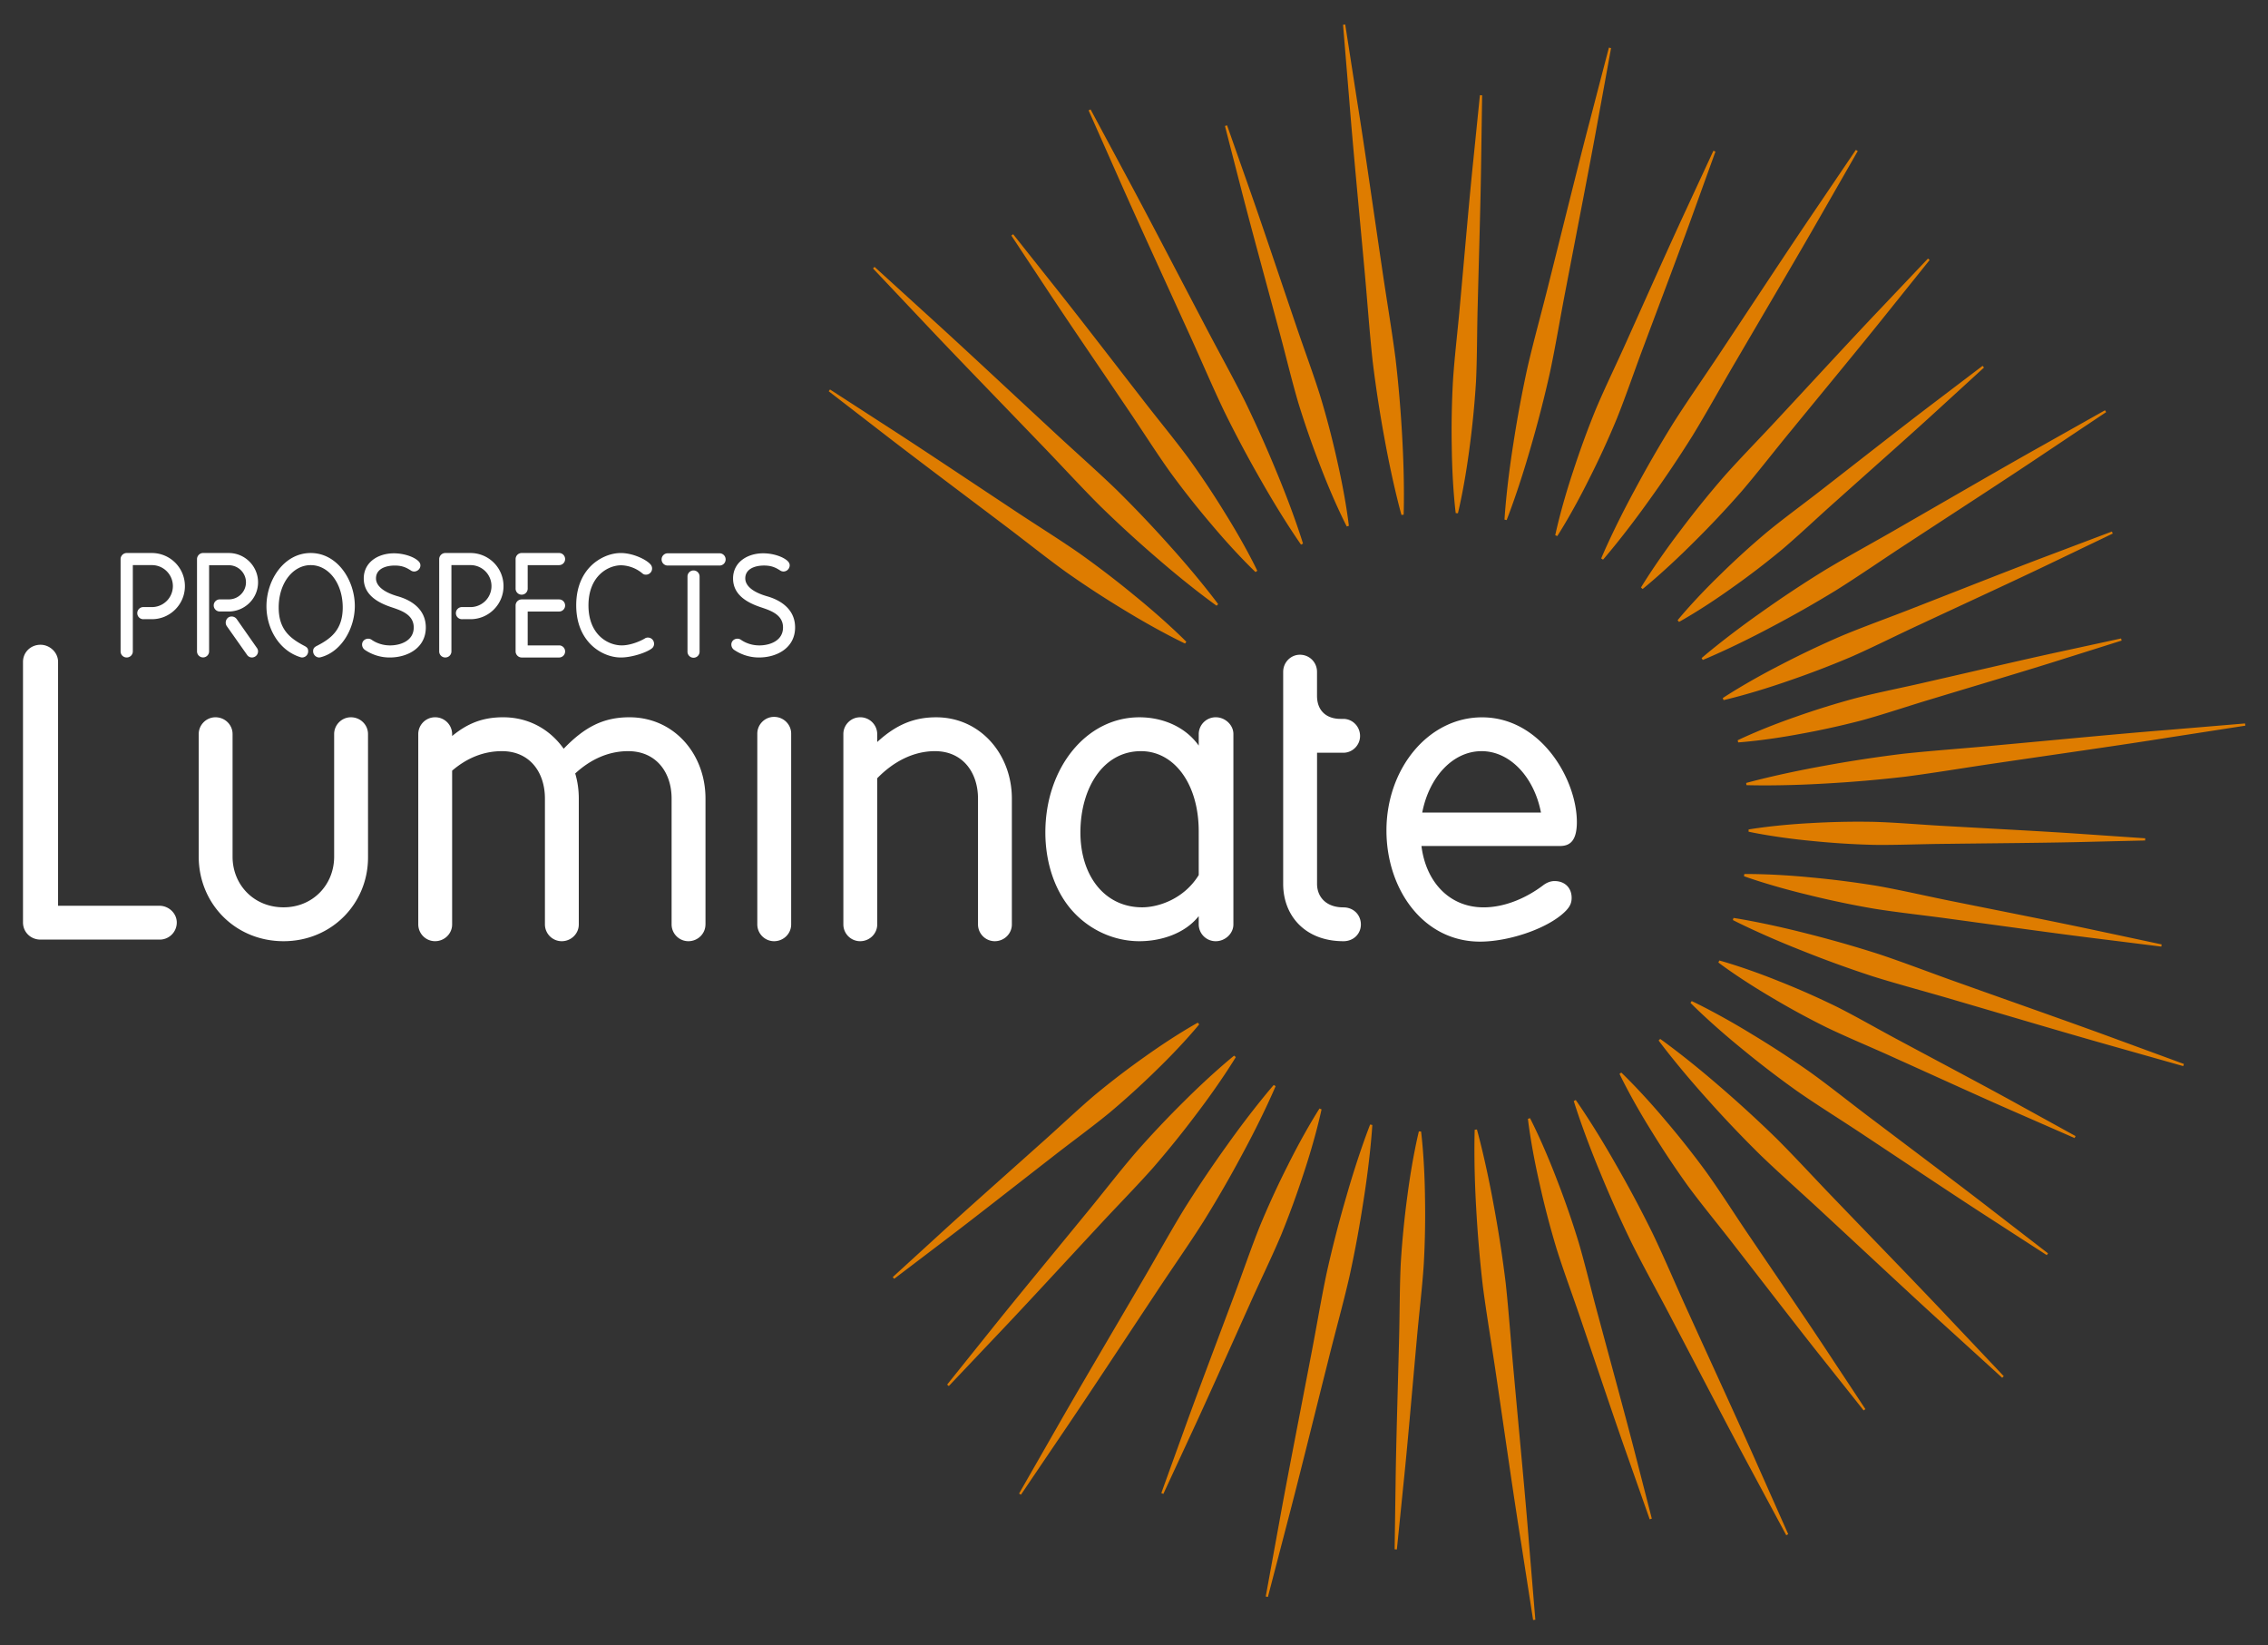 <svg version="1.0" xmlns="http://www.w3.org/2000/svg" width="142" height="103" viewBox="0 0 142 103"><rect x="0" y="0" width="142" height="103" fill="#333333" stroke="none"/><path d="M9.97 58.82H2.538c-.623 0-1.098-.475-1.098-1.072V41.435c0-.598.475-1.072 1.098-1.072.574 0 1.098.474 1.098 1.072V56.7H9.97c.599 0 1.098.475 1.098 1.05a1.07 1.07 0 01-1.098 1.07m13.072-5.19c.025 2.92-2.27 5.29-5.288 5.29-3.043 0-5.312-2.37-5.312-5.29v-7.68c0-.574.474-1.048 1.047-1.048.599 0 1.072.474 1.072 1.048v7.681c0 1.746 1.322 3.168 3.192 3.168 1.846 0 3.168-1.422 3.168-3.168v-7.68c0-.575.474-1.049 1.048-1.049.599 0 1.072.474 1.072 1.048l.001 7.68zm21.127 4.243c0 .574-.474 1.047-1.072 1.047a1.054 1.054 0 01-1.048-1.047v-7.882c0-1.646-.972-2.968-2.719-2.968-1.247 0-2.369.524-3.316 1.397.149.5.224 1.022.224 1.571v7.882c0 .574-.474 1.047-1.072 1.047a1.054 1.054 0 01-1.048-1.047v-7.882c0-1.646-.948-2.968-2.693-2.968-1.172 0-2.22.45-3.117 1.222v9.627c0 .574-.474 1.047-1.073 1.047a1.053 1.053 0 01-1.047-1.047V45.95c0-.574.474-1.048 1.047-1.048a1.06 1.06 0 011.073 1.048v.125c.973-.798 1.92-1.173 3.192-1.173 1.621 0 2.943.773 3.792 1.97 1.296-1.346 2.469-1.97 4.115-1.97 2.793 0 4.764 2.295 4.764 5.088v7.883h-.002zm5.366 0c0 .574-.474 1.047-1.072 1.047a1.053 1.053 0 01-1.048-1.047V45.925c0-.574.474-1.048 1.048-1.048.599 0 1.072.474 1.072 1.048v11.948zm13.818 0c0 .574-.474 1.047-1.073 1.047a1.053 1.053 0 01-1.047-1.047v-7.882c0-1.622-.948-2.968-2.694-2.968-1.372 0-2.619.673-3.616 1.696v9.154c0 .574-.474 1.047-1.073 1.047a1.052 1.052 0 01-1.047-1.047V45.95c0-.574.474-1.048 1.047-1.048a1.06 1.06 0 011.073 1.048v.5c1.197-1.099 2.319-1.547 3.691-1.547 2.769 0 4.739 2.32 4.739 5.088v7.882zm13.87 0c0 .574-.523 1.047-1.099 1.047a1.059 1.059 0 01-1.072-1.047v-.523c-.872 1.1-2.37 1.57-3.716 1.57-1.547 0-3.094-.674-4.19-1.896-1.098-1.222-1.696-3.019-1.696-4.913 0-4.016 2.544-7.208 5.887-7.208 1.396 0 2.845.55 3.716 1.771v-.724a1.06 1.06 0 011.072-1.048c.574 0 1.098.474 1.098 1.048v11.923zm-2.171-5.836c0-2.944-1.521-5.014-3.616-5.014-2.37 0-3.791 2.32-3.791 5.088 0 2.72 1.521 4.688 3.866 4.688 1.022 0 2.619-.522 3.542-2.02l-.001-2.742zm9.055 6.883c-2.368 0-3.767-1.57-3.767-3.592V42.06c0-.599.476-1.073 1.048-1.073.6 0 1.071.475 1.071 1.073v1.497c0 .947.601 1.446 1.474 1.446h.174c.574 0 1.047.474 1.047 1.072 0 .573-.473 1.048-1.047 1.048h-1.646v8.206c0 .8.549 1.473 1.646 1.473.647 0 1.098.476 1.098 1.072 0 .573-.447 1.047-1.098 1.047m13.57-5.961h-8.679c.273 2.218 1.721 3.841 3.891 3.841 1.348 0 2.693-.6 3.717-1.373.225-.174.474-.273.724-.273.647 0 1.071.426 1.071 1.05 0 .371-.148.572-.323.771-1.022 1.098-3.542 1.97-5.412 1.97-3.567 0-5.86-3.292-5.86-6.958 0-3.866 2.616-7.083 5.984-7.083 3.691 0 5.938 3.891 5.938 6.56-.003 1.195-.453 1.494-1.051 1.494zm-1.197-2.097c-.424-2.195-1.92-3.84-3.717-3.84-1.82 0-3.291 1.646-3.716 3.841h7.433z" fill="#FFF"/><path d="M92.521 19.076c.082-3.275.185-6.552.215-9.011.035-2.458.061-4.097.061-4.097l-.139-.009-.414 4.079c-.254 2.445-.53 5.71-.828 8.976-.14 1.631-.344 3.259-.443 4.792a55.62 55.62 0 00-.077 4.2c.03 2.462.247 4.116.247 4.116l.138.008s.404-1.618.722-4.061a57.9 57.9 0 00.41-4.181c.074-1.533.06-3.174.108-4.812m1.81 13.481s.712-1.78 1.495-4.512a76.852 76.852 0 001.21-4.695c.37-1.733.673-3.604 1.038-5.461.711-3.717 1.441-7.428 1.947-10.222.51-2.793.848-4.655.848-4.655l-.135-.03s-.479 1.832-1.194 4.579c-.722 2.746-1.625 6.419-2.547 10.09-.454 1.837-.968 3.659-1.364 5.388a76.465 76.465 0 00-.883 4.769c-.445 2.807-.549 4.72-.549 4.72l.134.029zm4.143-2.995c-.768 2.323-1.1 3.945-1.1 3.945l.127.052s.907-1.386 1.995-3.577a54.44 54.44 0 001.741-3.792c.568-1.415 1.09-2.961 1.663-4.483 1.14-3.049 2.297-6.092 3.122-8.39.831-2.297 1.383-3.829 1.383-3.829l-.127-.052s-.686 1.477-1.712 3.694c-1.033 2.214-2.353 5.188-3.688 8.157-.662 1.487-1.38 2.949-1.973 4.355a56.633 56.633 0 00-1.43 3.92m3.856 1.146c-1.35 2.489-2.08 4.252-2.08 4.252l.116.074s1.26-1.435 2.902-3.74a74.607 74.607 0 002.695-4.009c.922-1.506 1.828-3.16 2.785-4.784 1.901-3.254 3.82-6.498 5.221-8.954l2.344-4.091-.118-.073-2.642 3.903c-1.59 2.34-3.658 5.49-5.742 8.631-1.037 1.573-2.125 3.115-3.069 4.607a74.924 74.924 0 00-2.412 4.184m5.606-.873a61.724 61.724 0 00-2.752 3.408c-1.555 2.044-2.443 3.536-2.443 3.536l.105.092s1.354-1.083 3.172-2.9a60.64 60.64 0 003.003-3.188c1.044-1.216 2.085-2.574 3.174-3.892 2.166-2.645 4.345-5.277 5.946-7.281l2.674-3.334-.104-.09-2.94 3.101c-1.77 1.857-4.08 4.373-6.408 6.877-1.159 1.256-2.364 2.473-3.427 3.671m2.723 3.453a51.276 51.276 0 00-2.95 2.68c-1.68 1.626-2.675 2.86-2.675 2.86l.088.105s1.393-.756 3.295-2.117a50.823 50.823 0 003.164-2.421c1.111-.944 2.236-2.022 3.4-3.052 2.316-2.073 4.646-4.13 6.367-5.71 1.723-1.574 2.87-2.625 2.87-2.625l-.089-.106-3.098 2.353c-1.86 1.408-4.305 3.331-6.762 5.239-1.22.958-2.483 1.871-3.61 2.794m3.53 2.445a72.594 72.594 0 00-3.958 2.626c-2.277 1.604-3.693 2.837-3.693 2.837l.072.118s1.741-.705 4.201-2.011a71.97 71.97 0 004.131-2.343c1.473-.92 2.995-1.981 4.55-2.99 3.101-2.031 6.212-4.044 8.52-5.595l3.854-2.575-.072-.117-4.039 2.273c-2.428 1.359-5.63 3.224-8.845 5.071-1.6.93-3.237 1.807-4.722 2.706m5.663 2.309c-1.542.61-3.106 1.162-4.539 1.761a58.518 58.518 0 00-3.837 1.823c-2.217 1.136-3.615 2.075-3.615 2.075l.053.127s1.646-.367 3.998-1.184a59.205 59.205 0 003.97-1.516c1.421-.623 2.9-1.375 4.405-2.068 3.004-1.403 6.016-2.786 8.256-3.866l3.737-1.792-.054-.127-3.877 1.466c-2.329.874-5.41 2.098-8.497 3.301m.82 4.645c-1.512.354-3.039.648-4.449 1.009a50.928 50.928 0 00-3.803 1.181c-2.207.766-3.625 1.465-3.625 1.465l.034.133s1.58-.099 3.874-.529a51.392 51.392 0 003.89-.858c1.402-.386 2.876-.888 4.364-1.333 2.973-.9 5.951-1.781 8.174-2.487 2.224-.699 3.705-1.167 3.705-1.167l-.035-.133-3.797.824c-2.28.492-5.303 1.204-8.332 1.895m-1.539 4.502a83.414 83.414 0 00-4.98.762c-2.908.525-4.825 1.063-4.825 1.063l.017.137s1.987.073 4.938-.101a82.646 82.646 0 005.021-.431c1.828-.238 3.771-.567 5.718-.85 3.892-.574 7.786-1.123 10.7-1.589l4.86-.753-.017-.138-4.9.41c-2.943.232-6.857.613-10.775.971-1.96.185-3.924.321-5.757.519m-31.25-14.967s.076-1.955-.09-4.853a79.997 79.997 0 00-.42-4.935c-.234-1.795-.56-3.703-.839-5.614-.565-3.823-1.106-7.65-1.567-10.513-.444-2.865-.742-4.774-.742-4.774l-.137.016.398 4.815c.227 2.891.6 6.737.95 10.586.177 1.924.31 3.854.505 5.653a79.36 79.36 0 00.752 4.896c.518 2.855 1.052 4.737 1.052 4.737l.138-.014zm-7.836-11.659c.433 1.58.806 3.178 1.24 4.651.45 1.468.934 2.819 1.381 3.967.881 2.301 1.654 3.778 1.654 3.778l.131-.041s-.179-1.658-.729-4.059a55.509 55.509 0 00-1.062-4.064c-.459-1.465-1.038-3-1.56-4.554-1.057-3.103-2.094-6.211-2.914-8.528l-1.36-3.866-.133.04 1.021 3.969c.612 2.383 1.481 5.542 2.331 8.707m-5.675.152c.79 1.72 1.524 3.465 2.291 5.063a75.917 75.917 0 002.281 4.281c1.403 2.472 2.513 4.034 2.513 4.034l.125-.062s-.552-1.835-1.644-4.459a77.333 77.333 0 00-1.979-4.427c-.793-1.587-1.72-3.239-2.592-4.917-1.76-3.35-3.5-6.711-4.848-9.209l-2.238-4.17-.125.061s.77 1.73 1.92 4.325c1.146 2.598 2.73 6.036 4.296 9.48m-3.797 4.848c.918 1.344 1.785 2.724 2.67 3.965a56.05 56.05 0 002.584 3.277c1.573 1.873 2.78 3.007 2.78 3.007l.111-.081s-.705-1.499-1.998-3.575a54.666 54.666 0 00-2.312-3.473c-.907-1.227-1.95-2.479-2.942-3.77-1.997-2.57-3.979-5.152-5.503-7.061-1.52-1.913-2.53-3.188-2.53-3.188l-.114.082 2.245 3.395c1.345 2.04 3.185 4.724 5.01 7.422m-5.5 2.145c1.312 1.352 2.581 2.749 3.833 3.995a75.624 75.624 0 003.563 3.261c2.138 1.855 3.7 2.954 3.7 2.954l.097-.099s-1.129-1.542-3.023-3.645a75.83 75.83 0 00-3.327-3.5c-1.27-1.228-2.69-2.47-4.067-3.756-2.765-2.563-5.516-5.139-7.61-7.039l-3.486-3.172-.097.098 3.236 3.425c1.94 2.061 4.57 4.761 7.181 7.478m-2.314 5.077c1.367 1.025 2.7 2.1 4 3.036a61.751 61.751 0 003.668 2.393c2.193 1.338 3.766 2.072 3.766 2.072l.08-.112s-1.215-1.241-3.207-2.863a61.146 61.146 0 00-3.477-2.666c-1.314-.915-2.77-1.813-4.192-2.762-2.85-1.887-5.689-3.79-7.845-5.179l-3.589-2.323-.08.112 3.384 2.613c2.03 1.572 4.764 3.617 7.492 5.679m37.308 49.606c-.432-1.58-.807-3.18-1.24-4.65a56.239 56.239 0 00-1.38-3.967c-.882-2.301-1.655-3.776-1.655-3.776l-.132.041s.18 1.655.73 4.058a54.99 54.99 0 001.061 4.063c.458 1.466 1.038 3 1.56 4.555 1.057 3.104 2.093 6.211 2.914 8.529l1.36 3.866.132-.043-1.02-3.969c-.61-2.382-1.48-5.541-2.33-8.707m5.674-.151c-.79-1.719-1.523-3.467-2.29-5.064a75.125 75.125 0 00-2.282-4.279c-1.402-2.473-2.513-4.035-2.513-4.035l-.124.063s.553 1.835 1.645 4.457a75.234 75.234 0 001.98 4.429c.79 1.588 1.72 3.237 2.591 4.916 1.76 3.352 3.5 6.711 4.848 9.211 1.344 2.5 2.238 4.168 2.238 4.168l.125-.063s-.77-1.729-1.92-4.322c-1.148-2.601-2.732-6.037-4.298-9.481m3.797-4.847c-.918-1.346-1.783-2.726-2.67-3.967a55.626 55.626 0 00-2.584-3.275c-1.572-1.873-2.779-3.008-2.779-3.008l-.11.082s.702 1.498 1.996 3.574a56.593 56.593 0 002.312 3.475c.907 1.226 1.95 2.479 2.942 3.769 1.998 2.569 3.98 5.153 5.504 7.063 1.521 1.912 2.53 3.188 2.53 3.188l.111-.082s-.896-1.357-2.246-3.396c-1.342-2.045-3.182-4.728-5.006-7.423m5.5-2.146c-1.313-1.353-2.582-2.748-3.834-3.996a77.519 77.519 0 00-3.563-3.263c-2.139-1.854-3.699-2.951-3.699-2.951l-.098.1s1.13 1.539 3.022 3.645a74.276 74.276 0 003.327 3.5c1.271 1.228 2.69 2.47 4.066 3.757 2.767 2.562 5.515 5.14 7.611 7.038 2.092 1.902 3.484 3.173 3.484 3.173l.098-.101s-1.295-1.371-3.238-3.424c-1.936-2.061-4.564-4.762-7.176-7.478m2.314-5.078c-1.369-1.024-2.699-2.099-4-3.036a61.928 61.928 0 00-3.67-2.393c-2.19-1.34-3.766-2.072-3.766-2.072l-.078.113s1.215 1.24 3.205 2.861a61.41 61.41 0 003.478 2.666c1.313.916 2.771 1.813 4.192 2.762 2.851 1.889 5.688 3.791 7.844 5.18l3.588 2.322.08-.111-3.385-2.611c-2.025-1.573-4.762-3.618-7.488-5.681m1.66-4.981c-1.375-.728-2.719-1.513-4.02-2.166a50.898 50.898 0 00-3.647-1.611c-2.17-.875-3.7-1.283-3.7-1.283l-.062.125s1.256.965 3.271 2.15a50.037 50.037 0 003.5 1.91c1.312.633 2.753 1.223 4.168 1.867 2.836 1.278 5.663 2.573 7.803 3.504l3.563 1.559.061-.123s-1.362-.752-3.405-1.877c-2.039-1.132-4.789-2.584-7.532-4.055m3.768-3.614c-1.748-.615-3.477-1.288-5.125-1.838a73.28 73.28 0 00-4.566-1.305c-2.696-.691-4.556-.968-4.556-.968l-.042.132s1.666.865 4.256 1.887a71.534 71.534 0 004.465 1.625c1.656.522 3.451.99 5.23 1.519 3.558 1.042 7.106 2.099 9.787 2.851l4.46 1.262.042-.135-4.35-1.597c-2.612-.962-6.109-2.187-9.6-3.433m-13.571-6.859l-.022.137s1.582.582 4.003 1.164a57.75 57.75 0 004.156.871c1.533.245 3.187.416 4.824.645 3.285.445 6.567.908 9.037 1.212 2.467.307 4.111.514 4.111.514l.021-.137s-1.62-.347-4.054-.863c-2.432-.522-5.683-1.161-8.933-1.815-1.626-.322-3.24-.703-4.77-.976a59.624 59.624 0 00-4.215-.541c-2.475-.242-4.158-.211-4.158-.211m4.13-2.081c1.164.119 2.52.22 3.975.255 1.455.02 3.01-.054 4.561-.064 3.108-.04 6.215-.059 8.547-.118l3.881-.093.005-.137-3.875-.264c-2.326-.164-5.429-.321-8.529-.497-1.552-.081-3.103-.224-4.556-.267-1.454-.03-2.814.01-3.98.078-2.333.122-3.892.398-3.892.398l-.003.138c-.003.001 1.542.345 3.866.571M94.781 85.99c-.179-1.922-.313-3.852-.507-5.652a78.556 78.556 0 00-.753-4.896c-.518-2.854-1.05-4.734-1.05-4.734l-.14.016s-.076 1.955.09 4.854c.08 1.449.21 3.137.42 4.934.233 1.797.561 3.703.838 5.614.565 3.825 1.105 7.649 1.567 10.515l.742 4.772.14-.017-.4-4.816c-.224-2.892-.599-6.738-.947-10.59m-5.807-15.158l-.139-.007s-.406 1.616-.722 4.06a57.943 57.943 0 00-.41 4.18c-.075 1.535-.063 3.176-.108 4.814-.082 3.275-.187 6.551-.217 9.01-.035 2.459-.06 4.098-.06 4.098l.14.009s.166-1.629.412-4.078c.256-2.444.531-5.711.827-8.976.142-1.631.345-3.26.445-4.793.087-1.533.1-2.967.077-4.201-.03-2.462-.245-4.116-.245-4.116m-4.681 4.076a75.898 75.898 0 00-1.212 4.697c-.37 1.731-.673 3.604-1.038 5.461-.71 3.715-1.443 7.428-1.947 10.223l-.848 4.654.135.029s.48-1.83 1.193-4.576c.725-2.748 1.625-6.42 2.55-10.092.452-1.836.966-3.66 1.362-5.388.381-1.731.668-3.364.883-4.769.443-2.809.55-4.723.55-4.723l-.136-.029c0 .001-.712 1.783-1.492 4.513m-2.651-1.515c.768-2.322 1.1-3.945 1.1-3.945l-.128-.053s-.905 1.387-1.995 3.578a54.776 54.776 0 00-1.74 3.789c-.569 1.416-1.09 2.963-1.664 4.484-1.14 3.051-2.297 6.093-3.12 8.391-.833 2.299-1.384 3.83-1.384 3.83l.127.053 1.711-3.694c1.033-2.214 2.353-5.188 3.688-8.156.662-1.487 1.381-2.95 1.974-4.354a57.628 57.628 0 001.431-3.923m-3.857-1.147c1.348-2.49 2.082-4.252 2.082-4.252l-.117-.074s-1.26 1.434-2.902 3.741a76.54 76.54 0 00-2.695 4.007c-.923 1.506-1.828 3.162-2.786 4.785-1.902 3.255-3.82 6.498-5.22 8.953l-2.343 4.092.118.072s1.057-1.563 2.642-3.902c1.59-2.34 3.658-5.49 5.741-8.629 1.035-1.575 2.125-3.117 3.068-4.609a73.343 73.343 0 002.412-4.184m-5.605.873a62.575 62.575 0 002.751-3.408c1.555-2.045 2.443-3.535 2.443-3.535l-.105-.092s-1.355 1.083-3.172 2.898a62.278 62.278 0 00-3.004 3.188c-1.043 1.216-2.084 2.574-3.173 3.892-2.166 2.646-4.345 5.276-5.946 7.281l-2.673 3.334.104.092 2.941-3.103c1.77-1.856 4.081-4.373 6.408-6.877 1.158-1.256 2.363-2.473 3.425-3.67m-2.722-3.453a51.308 51.308 0 002.951-2.68c1.68-1.627 2.674-2.859 2.674-2.859l-.088-.107s-1.393.76-3.294 2.117a50.563 50.563 0 00-3.167 2.424c-1.11.943-2.234 2.021-3.399 3.051-2.317 2.074-4.647 4.132-6.367 5.711l-2.87 2.623.088.107s1.24-.939 3.097-2.352c1.861-1.408 4.306-3.333 6.762-5.239 1.223-.96 2.486-1.872 3.613-2.796" fill="#DE7C00"/><path d="M7.55 40.776v-5.774c0-.205.17-.383.383-.383H9.51a2.07 2.07 0 012.067 2.076c0 1.14-.927 2.067-2.067 2.067h-.508a.38.38 0 110-.758h.508a1.314 1.314 0 000-2.628H8.316v5.399a.38.38 0 01-.383.383.378.378 0 01-.383-.382m6.762-2.496h-.552a.379.379 0 010-.758h.562c.597 0 1.078-.48 1.078-1.068 0-.587-.48-1.07-1.078-1.07h-1.23v5.392a.378.378 0 11-.757 0v-5.774c0-.205.17-.383.374-.383h1.613c1.016 0 1.835.828 1.835 1.835 0 1.017-.838 1.827-1.845 1.827zm1.773 2.282a.363.363 0 01.072.214.385.385 0 01-.383.382.361.361 0 01-.303-.16l-1.275-1.808a.377.377 0 01-.063-.214c0-.196.143-.383.366-.383a.39.39 0 01.321.162l1.265 1.807zm3.52.196c0-.196.116-.268.276-.347.838-.437 1.577-.99 1.577-2.38 0-1.541-.899-2.654-2.005-2.654-1.104 0-2.004 1.113-2.004 2.654 0 1.373.713 1.925 1.568 2.38.17.089.277.15.277.347a.383.383 0 01-.384.4.31.31 0 01-.097-.017c-1.355-.418-2.13-1.81-2.13-3.19 0-1.64 1.095-3.332 2.77-3.332 1.676 0 2.762 1.71 2.762 3.314 0 1.408-.837 2.869-2.129 3.208a.44.44 0 01-.115.018.392.392 0 01-.366-.401m3.235-.079a.406.406 0 01-.17-.33c0-.214.178-.366.382-.366.072 0 .134.019.196.054.08.054.5.366 1.176.366.66 0 1.48-.294 1.48-1.123 0-.882-.937-1.104-1.516-1.31-.802-.284-1.613-.774-1.613-1.755 0-1.024.9-1.577 1.89-1.577.57 0 1.184.187 1.495.454.116.099.162.196.162.303 0 .223-.197.383-.393.383a.38.38 0 01-.214-.072c-.24-.15-.499-.302-.998-.302-.596 0-1.176.223-1.176.802 0 .187.063.739 1.337 1.114.303.088 1.782.499 1.782 1.959 0 1.275-1.132 1.88-2.255 1.88a2.757 2.757 0 01-1.566-.48m4.659.097v-5.774c0-.205.17-.383.383-.383h1.577a2.07 2.07 0 012.067 2.076c0 1.14-.927 2.067-2.067 2.067h-.507a.38.38 0 110-.758h.507a1.314 1.314 0 000-2.628h-1.194v5.399a.38.38 0 01-.383.383.378.378 0 01-.383-.382m4.784-3.947v-1.827a.38.38 0 01.383-.383h2.344c.204 0 .373.169.373.383a.376.376 0 01-.373.375h-1.97v1.452a.379.379 0 11-.757 0m0 3.947v-2.868a.38.38 0 01.383-.384h2.344c.204 0 .373.169.373.384a.376.376 0 01-.373.374h-1.97v2.12h1.97c.204 0 .373.17.373.375a.378.378 0 01-.373.383h-2.344a.386.386 0 01-.383-.384m4.731-.409c-.428-.42-.936-1.185-.936-2.477s.508-2.058.936-2.477c.517-.5 1.211-.793 1.854-.793.757 0 1.586.4 1.854.704a.385.385 0 01-.286.651c-.107 0-.17-.037-.259-.116a2.16 2.16 0 00-1.284-.472c-.819 0-2.048.668-2.048 2.512 0 1.835 1.22 2.503 2.085 2.503.507 0 1.095-.23 1.434-.427a.347.347 0 01.197-.063c.23 0 .391.178.391.393a.358.358 0 01-.16.302c-.33.25-1.237.552-1.916.552-.65 0-1.345-.285-1.862-.792m4.793-4.964a.38.38 0 01-.383-.383.38.38 0 01.383-.383h3.243a.38.38 0 01.383.383.38.38 0 01-.383.383h-3.243zm1.238 5.373v-4.687a.378.378 0 11.757 0v4.688a.379.379 0 11-.757-.001zm2.914-.097a.409.409 0 01-.169-.33c0-.214.178-.366.383-.366a.39.39 0 01.196.054c.081.054.5.366 1.177.366.66 0 1.48-.294 1.48-1.123 0-.882-.937-1.104-1.516-1.31-.802-.285-1.612-.775-1.612-1.756 0-1.024.9-1.577 1.888-1.577.571 0 1.185.187 1.497.454.115.099.161.196.161.303a.393.393 0 01-.392.383.385.385 0 01-.215-.072c-.24-.15-.499-.302-.998-.302-.597 0-1.176.223-1.176.802 0 .187.063.739 1.336 1.114.304.088 1.783.499 1.783 1.959 0 1.275-1.132 1.88-2.254 1.88a2.759 2.759 0 01-1.569-.48" fill="#FFF"/></svg>